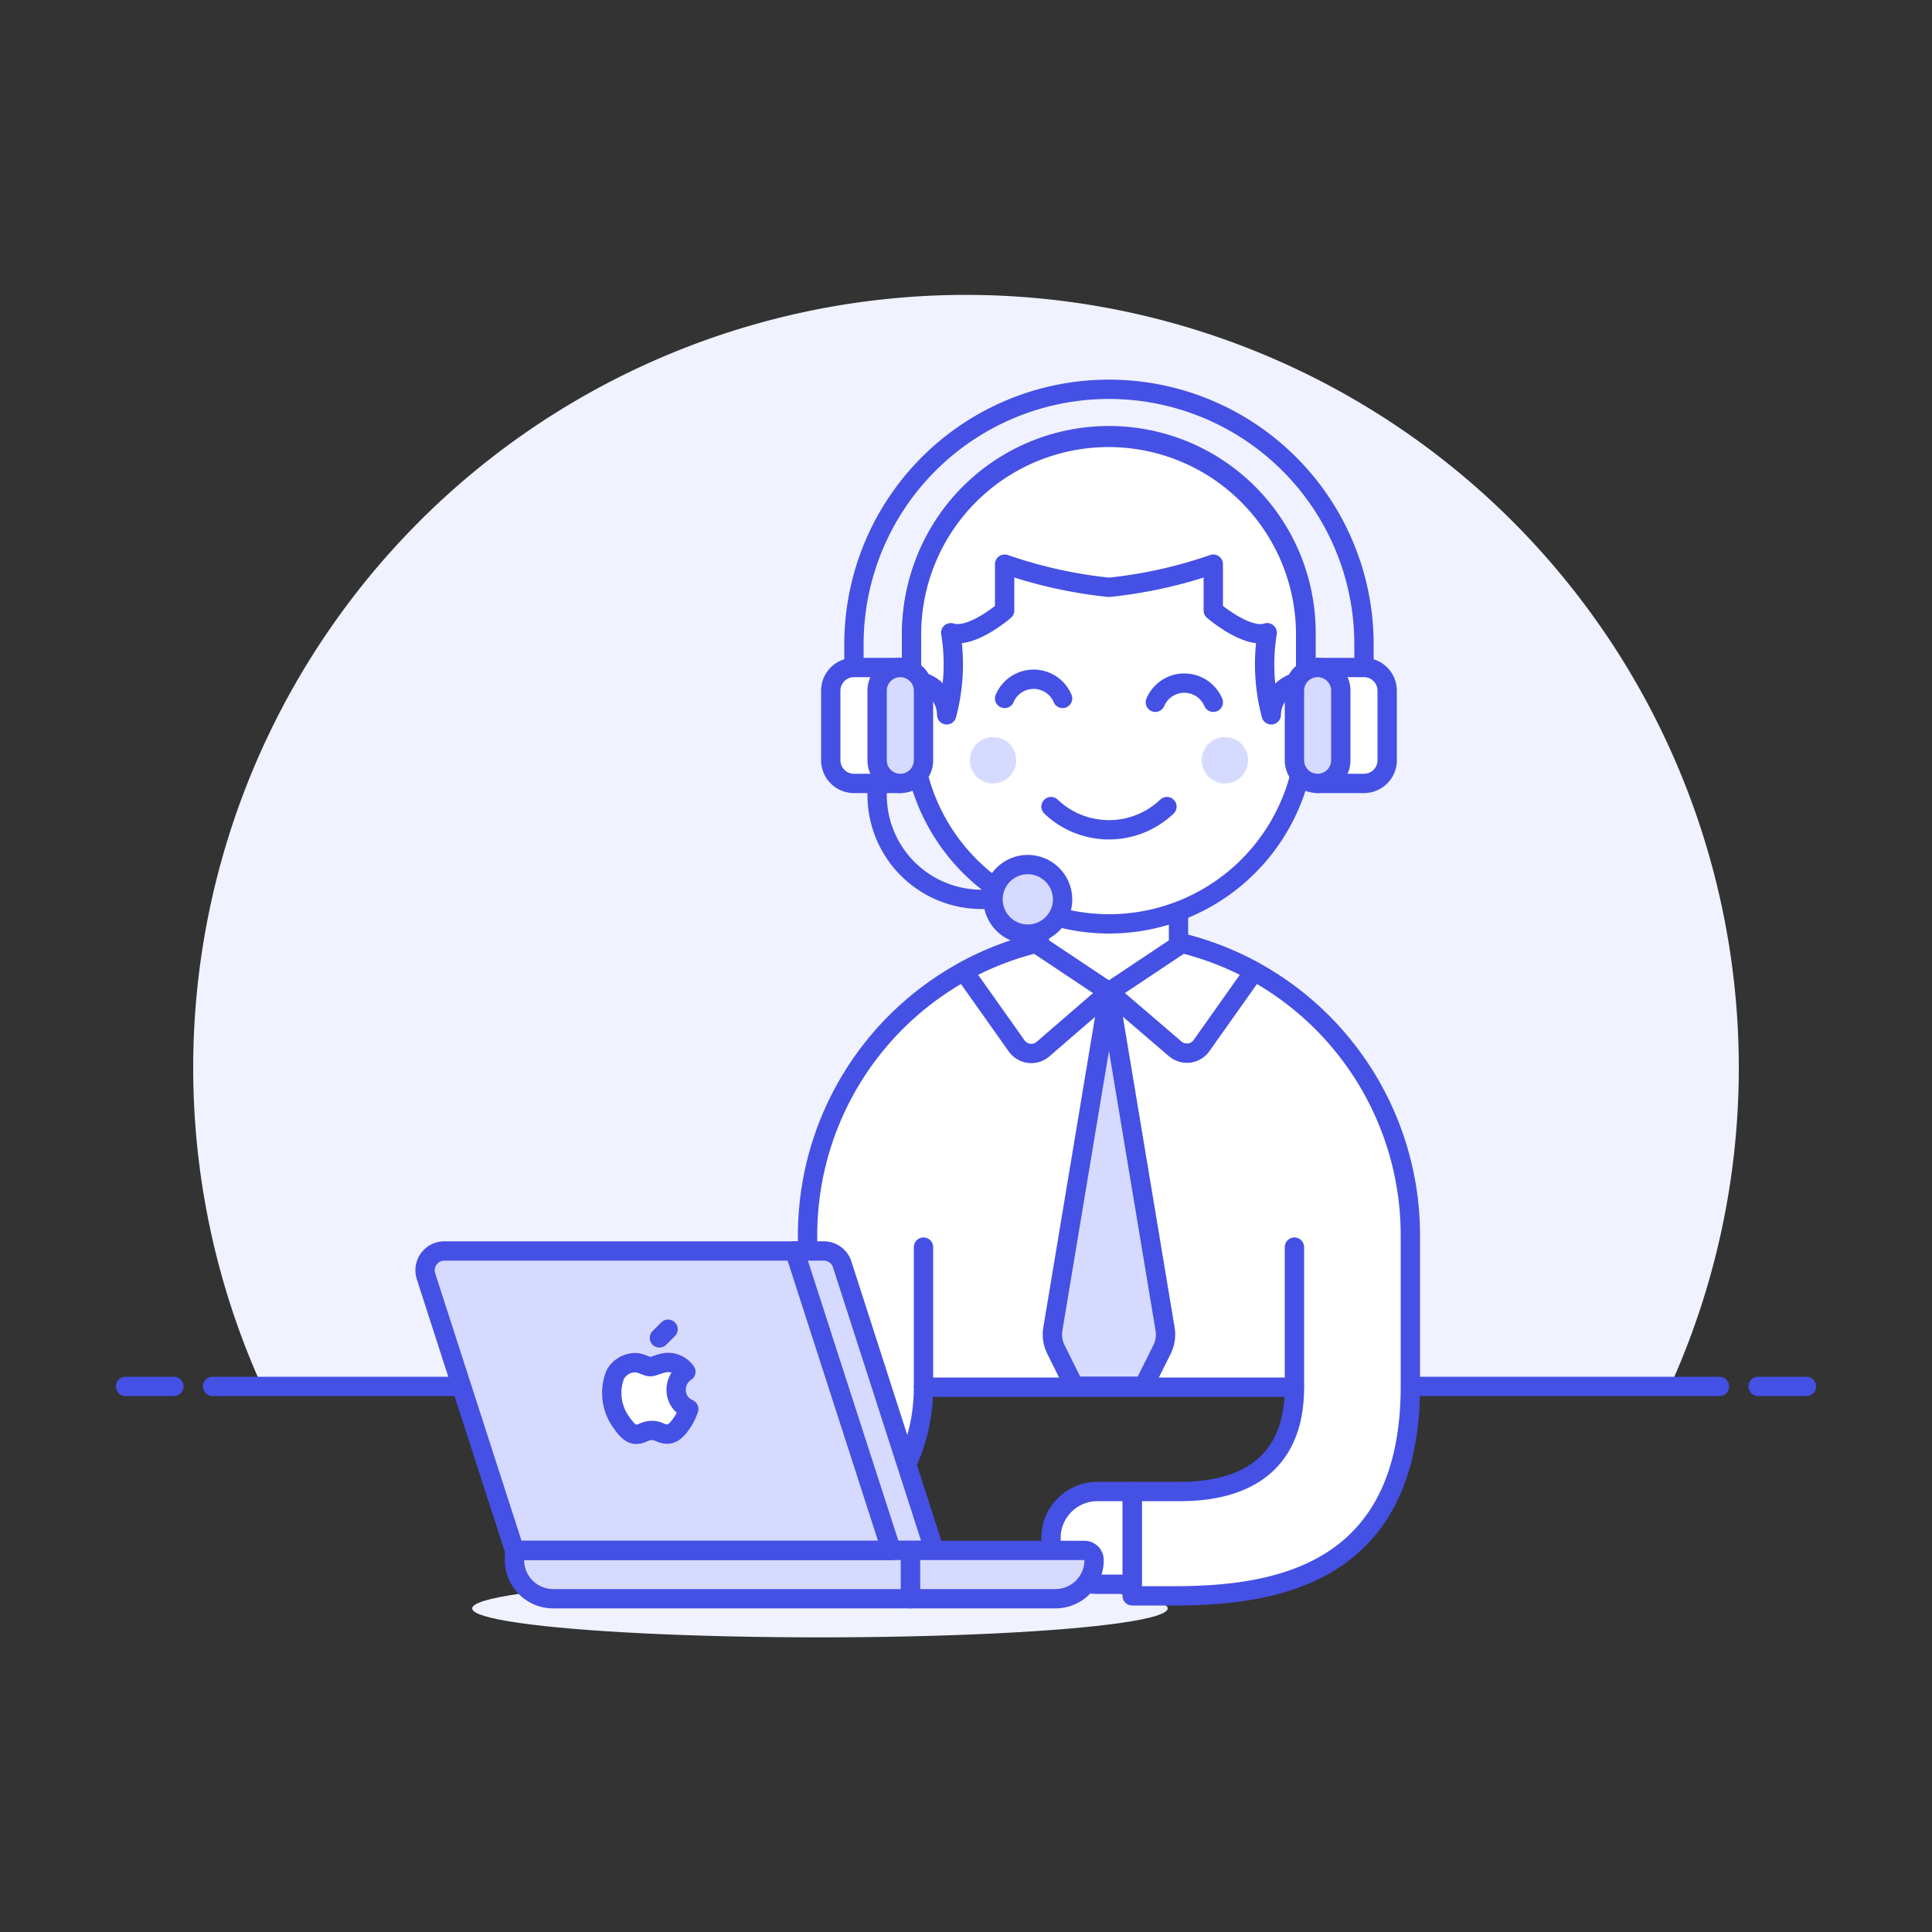 <svg id="Layer_1" data-name="Layer 1" xmlns="http://www.w3.org/2000/svg" viewBox="0 0 100 100"><rect x="0" y="0" width="100" height="100" fill="#333333" stroke="none"/><defs><style>.cls-1{fill:#f0f2ff;}.cls-2,.cls-9{fill:none;}.cls-2,.cls-4,.cls-5,.cls-7,.cls-8,.cls-9{stroke:#4550e5;stroke-linejoin:round;}.cls-2,.cls-4,.cls-5{stroke-linecap:round;}.cls-3,.cls-5,.cls-8{fill:#fff;}.cls-4,.cls-6,.cls-7{fill:#d6daff;}</style></defs><title>customer-service-man</title><path class="cls-1" d="M90,55.25A40,40,0,1,0,13.56,71.76H86.44A39.93,39.93,0,0,0,90,55.25Z"/><line class="cls-2" x1="11" y1="71.76" x2="89" y2="71.76"/><line class="cls-2" x1="6.5" y1="71.76" x2="9" y2="71.76"/><line class="cls-2" x1="91" y1="71.76" x2="93.5" y2="71.76"/><ellipse class="cls-1" cx="42.44" cy="83.25" rx="18" ry="1.5"/><path class="cls-3" d="M57.4,48.35A15.59,15.59,0,0,0,41.8,64v4.2c0,7.91-2.81,9-5.92,9H33.4v5.4h2.48c4.35,0,11.92-3.63,11.92-10.8H67c0,4.57-3.36,5.4-5.92,5.4H58.6v5.4h2.48C66,82.55,73,81.5,73,71.75V64A15.59,15.59,0,0,0,57.4,48.35Z"/><path class="cls-2" d="M57.4,48.35A15.59,15.59,0,0,0,41.8,64v4.2c0,7.91-2.81,9-5.92,9H33.4v5.4h2.48c4.35,0,11.92-3.63,11.92-10.8H67c0,4.57-3.36,5.4-5.92,5.4H58.6v5.4h2.48C66,82.55,73,81.5,73,71.75V64A15.59,15.59,0,0,0,57.4,48.35Z"/><polygon class="cls-3" points="61 48.95 57.4 51.35 53.8 48.95 53.8 45.95 61 45.95 61 48.95"/><polygon class="cls-2" points="61 48.95 57.4 51.35 53.8 48.95 53.8 45.95 61 45.95 61 48.95"/><path class="cls-4" d="M57.4,51.35,54.5,68.76a1.74,1.74,0,0,0,.17,1.12l.93,1.87h3.6l.93-1.87a1.74,1.74,0,0,0,.17-1.12Z"/><path class="cls-5" d="M62.19,54.12l2.72-3.84a15.45,15.45,0,0,0-3.73-1.45L57.4,51.35l3.43,2.94A.93.93,0,0,0,62.19,54.12Z"/><path class="cls-5" d="M52.61,54.12l-2.72-3.84a15.45,15.45,0,0,1,3.73-1.45l3.78,2.52L54,54.29A.93.93,0,0,1,52.61,54.12Z"/><line class="cls-2" x1="47.8" y1="64.55" x2="47.8" y2="71.75"/><line class="cls-2" x1="67" y1="64.55" x2="67" y2="71.75"/><path class="cls-5" d="M58.6,82H56.8a2.4,2.4,0,1,1,0-4.8h1.8Z"/><path class="cls-5" d="M33.4,82H31.6a2.4,2.4,0,1,1,0-4.8h1.8Z"/><path class="cls-5" d="M67.6,35.15v-2.4a10.2,10.2,0,0,0-20.4,0v2.4A1.81,1.81,0,0,0,45.4,37v.6a1.81,1.81,0,0,0,1.8,1.8l.17,0a10.19,10.19,0,0,0,20.07,0l.16,0a1.8,1.8,0,0,0,1.8-1.8V37A1.8,1.8,0,0,0,67.6,35.15Z"/><circle class="cls-6" cx="51.4" cy="39.35" r="1.2"/><circle class="cls-6" cx="63.4" cy="39.35" r="1.2"/><path class="cls-2" d="M54.4,41.75a4.35,4.35,0,0,0,6,0"/><path class="cls-2" d="M62.8,36.35a1.63,1.63,0,0,0-3,0"/><path class="cls-2" d="M55,36.15a1.63,1.63,0,0,0-3,0"/><path class="cls-3" d="M49,37a10.14,10.14,0,0,0,.21-4.25c1.06.35,2.79-1.15,2.79-1.15v-2.4a24,24,0,0,0,5.4,1.2,23.83,23.83,0,0,0,5.4-1.2v2.4s1.74,1.5,2.79,1.15A10.14,10.14,0,0,0,65.8,37a1.78,1.78,0,0,1,2.34-1.66l0,0a1.74,1.74,0,0,0-.56-.1v-2.4a10.2,10.2,0,0,0-20.4,0v2.4a1.74,1.74,0,0,0-.56.1l0,0A1.77,1.77,0,0,1,49,37Z"/><path class="cls-2" d="M49,37a10.14,10.14,0,0,0,.21-4.25c1.06.35,2.79-1.15,2.79-1.15v-2.4a24,24,0,0,0,5.4,1.2,23.83,23.83,0,0,0,5.4-1.2v2.4s1.74,1.5,2.79,1.15A10.14,10.14,0,0,0,65.8,37a1.78,1.78,0,0,1,2.34-1.66l0,0a1.74,1.74,0,0,0-.56-.1v-2.4a10.2,10.2,0,0,0-20.4,0v2.4a1.74,1.74,0,0,0-.56.1l0,0A1.77,1.77,0,0,1,49,37Z"/><path class="cls-2" d="M45.4,39.35v1.8a5.4,5.4,0,0,0,5.4,5.4h.6"/><path class="cls-2" d="M44.2,36.35v-3a13.2,13.2,0,0,1,26.4,0v2.4"/><path class="cls-5" d="M44.2,34.55h2.4a0,0,0,0,1,0,0v6a0,0,0,0,1,0,0H44.2a1.2,1.2,0,0,1-1.2-1.2v-3.6A1.2,1.2,0,0,1,44.2,34.55Z"/><path class="cls-4" d="M45.4,39.35a1.2,1.2,0,1,0,2.4,0v-3.6a1.2,1.2,0,1,0-2.4,0Z"/><path class="cls-5" d="M69.4,34.55h2.4a0,0,0,0,1,0,0v6a0,0,0,0,1,0,0H69.4a1.2,1.2,0,0,1-1.2-1.2v-3.6A1.2,1.2,0,0,1,69.4,34.55Z" transform="translate(140 75.1) rotate(180)"/><path class="cls-4" d="M69.4,39.35a1.2,1.2,0,1,1-2.4,0v-3.6a1.2,1.2,0,0,1,2.4,0Z"/><path class="cls-4" d="M55,46.55a1.8,1.8,0,1,1-1.8-1.8A1.81,1.81,0,0,1,55,46.55Z"/><path class="cls-7" d="M46.13,80.25h2.23L43.59,65.44a1,1,0,0,0-1-.69h-1.5Z"/><path class="cls-6" d="M26.63,80.25h19.5l-5-15.5H23a1,1,0,0,0-.95,1.31Z"/><path class="cls-7" d="M26.63,80.25h20.5v2.5H28.63a2,2,0,0,1-2-2Z"/><path class="cls-7" d="M47.13,80.25h9a.5.5,0,0,1,.5.5,2,2,0,0,1-2,2H47.13Z"/><path class="cls-8" d="M35,72A1.11,1.11,0,0,1,35.5,71a1.13,1.13,0,0,0-.9-.48c-.38,0-.75.22-.94.22s-.49-.22-.81-.21a1.2,1.2,0,0,0-1,.61,2.58,2.58,0,0,0,.31,2.48c.21.3.46.63.78.62s.43-.2.8-.2.49.2.81.19.55-.3.76-.6a3.23,3.23,0,0,0,.34-.7A1.06,1.06,0,0,1,35,72Z"/><line class="cls-2" x1="34.13" y1="69.25" x2="34.58" y2="68.8"/><path class="cls-9" d="M26.63,80.25h19.5l-5-15.5H23a1,1,0,0,0-.95,1.31Z"/></svg>